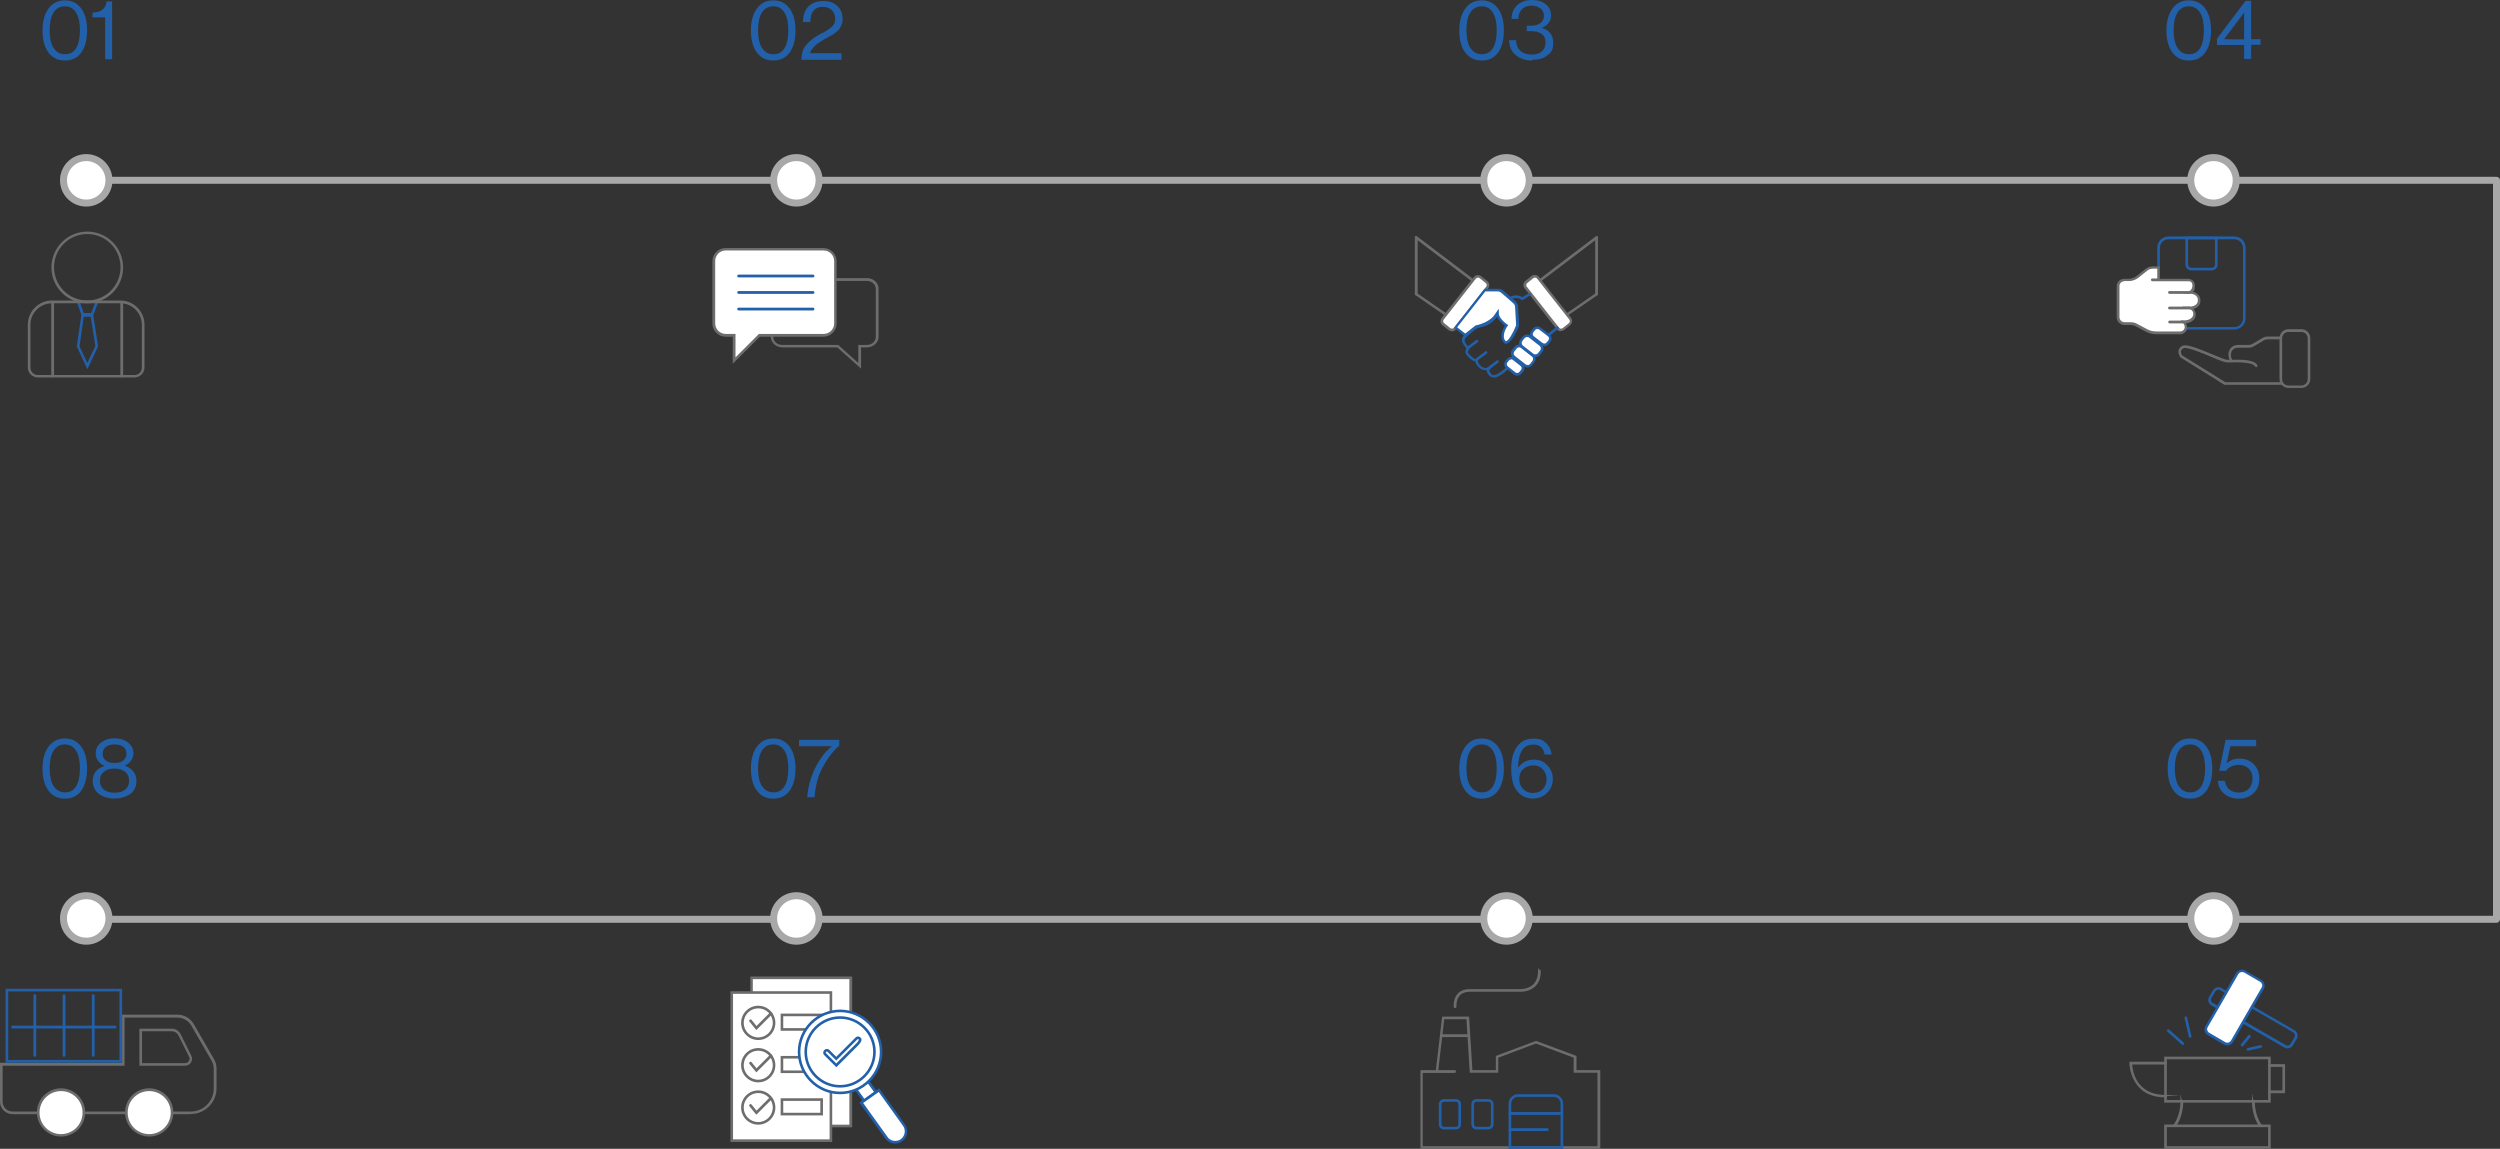 <?xml version="1.0" encoding="UTF-8"?>
<svg id="_레이어_1" xmlns="http://www.w3.org/2000/svg" width="1429.3" height="656.8" version="1.1" viewBox="0 0 1429.3 656.8">
  <rect x="0" y="0" width="1429.3" height="656.8" fill="#333333" stroke="none"/>
  <!-- Generator: Adobe Illustrator 29.4.0, SVG Export Plug-In . SVG Version: 2.1.0 Build 152)  -->
  <path d="M1426.8,105.1H49.3c-1.1,0-2-.9-2-2s.9-2,2-2h1377.5c1.1,0,2,.9,2,2s-.9,2-2,2Z" fill="#a8a8a8"/>
  <path d="M1427.3,527.6H49.7c-1.1,0-2-.9-2-2s.9-2,2-2h1377.5c1.1,0,2,.9,2,2s-.9,2-2,2h.1Z" fill="#a8a8a8"/>
  <path d="M1427.3,527.1c-1.1,0-2-.9-2-2V103.1c0-1.1.9-2,2-2s2,.9,2,2v422c0,1.1-.9,2-2,2Z" fill="#a8a8a8"/>
  <g>
    <circle cx="49.3" cy="103.1" r="13" fill="#fff"/>
    <path d="M49.3,118.1c-8.3,0-15-6.7-15-15s6.7-15,15-15,15,6.7,15,15-6.7,15-15,15ZM49.3,92.1c-6.1,0-11,4.9-11,11s4.9,11,11,11,11-4.9,11-11-4.9-11-11-11Z" fill="#a8a8a8"/>
  </g>
  <g>
    <circle cx="49.3" cy="525.1" r="13" fill="#fff"/>
    <path d="M49.3,540.1c-8.3,0-15-6.7-15-15s6.7-15,15-15,15,6.7,15,15-6.7,15-15,15ZM49.3,514.1c-6.1,0-11,4.9-11,11s4.9,11,11,11,11-4.9,11-11-4.9-11-11-11Z" fill="#a8a8a8"/>
  </g>
  <g>
    <circle cx="455.3" cy="103.1" r="13" fill="#fff"/>
    <path d="M455.3,118.1c-8.3,0-15-6.7-15-15s6.7-15,15-15,15,6.7,15,15-6.7,15-15,15ZM455.3,92.1c-6.1,0-11,4.9-11,11s4.9,11,11,11,11-4.9,11-11-4.9-11-11-11Z" fill="#a8a8a8"/>
  </g>
  <g>
    <circle cx="455.3" cy="525.1" r="13" fill="#fff"/>
    <path d="M455.3,540.1c-8.3,0-15-6.7-15-15s6.7-15,15-15,15,6.7,15,15-6.7,15-15,15ZM455.3,514.1c-6.1,0-11,4.9-11,11s4.9,11,11,11,11-4.9,11-11-4.9-11-11-11Z" fill="#a8a8a8"/>
  </g>
  <g>
    <circle cx="861.3" cy="103.1" r="13" fill="#fff"/>
    <path d="M861.3,118.1c-8.3,0-15-6.7-15-15s6.7-15,15-15,15,6.7,15,15-6.7,15-15,15ZM861.3,92.1c-6.1,0-11,4.9-11,11s4.9,11,11,11,11-4.9,11-11-4.9-11-11-11Z" fill="#a8a8a8"/>
  </g>
  <g>
    <circle cx="861.3" cy="525.1" r="13" fill="#fff"/>
    <path d="M861.3,540.1c-8.3,0-15-6.7-15-15s6.7-15,15-15,15,6.7,15,15-6.7,15-15,15ZM861.3,514.1c-6.1,0-11,4.9-11,11s4.9,11,11,11,11-4.9,11-11-4.9-11-11-11Z" fill="#a8a8a8"/>
  </g>
  <g>
    <circle cx="1265.5" cy="103.1" r="13" fill="#fff"/>
    <path d="M1265.5,118.1c-8.3,0-15-6.7-15-15s6.7-15,15-15,15,6.7,15,15-6.7,15-15,15ZM1265.5,92.1c-6.1,0-11,4.9-11,11s4.9,11,11,11,11-4.9,11-11-4.9-11-11-11Z" fill="#a8a8a8"/>
  </g>
  <g>
    <circle cx="1265.5" cy="525.1" r="13" fill="#fff"/>
    <path d="M1265.5,540.1c-8.3,0-15-6.7-15-15s6.7-15,15-15,15,6.7,15,15-6.7,15-15,15ZM1265.5,514.1c-6.1,0-11,4.9-11,11s4.9,11,11,11,11-4.9,11-11-4.9-11-11-11Z" fill="#a8a8a8"/>
  </g>
  <g>
    <path d="M37.1,34.6c-4,0-7.1-1.5-9.4-4.6s-3.4-7.3-3.4-12.6,1.2-9.5,3.5-12.6C30.1,1.7,33.2.2,37.1.2s7,1.5,9.3,4.6c2.3,3.1,3.4,7.3,3.4,12.6s-1.1,9.5-3.3,12.6c-2.2,3.1-5.4,4.6-9.4,4.6h0ZM30.7,27.4c1.5,2.4,3.6,3.6,6.5,3.6s5-1.2,6.4-3.6,2.1-5.8,2.1-10.1-.7-7.6-2.2-10.1c-1.5-2.4-3.6-3.6-6.4-3.6s-5,1.2-6.5,3.6-2.2,5.8-2.2,10.1.7,7.6,2.2,10.1h.1Z" fill="#2260aa"/>
    <path d="M60.1,33.8V9.9h-7.2v-2.7c4.9-.1,7.6-2.3,8.1-6.4h3.1v33.1h-4v-.1Z" fill="#2260aa"/>
  </g>
  <g>
    <path d="M442.1,34.6c-4,0-7.1-1.5-9.4-4.6s-3.4-7.3-3.4-12.6,1.2-9.5,3.5-12.6c2.3-3.1,5.4-4.6,9.3-4.6s7,1.5,9.3,4.6,3.4,7.3,3.4,12.6-1.1,9.5-3.3,12.6-5.4,4.6-9.4,4.6h0ZM435.7,27.4c1.5,2.4,3.6,3.6,6.5,3.6s5-1.2,6.4-3.6,2.1-5.8,2.1-10.1-.7-7.6-2.2-10.1c-1.5-2.4-3.6-3.6-6.4-3.6s-5,1.2-6.5,3.6-2.2,5.8-2.2,10.1.7,7.6,2.2,10.1h.1Z" fill="#2260aa"/>
    <path d="M458.2,33.8c0-2,.4-3.8,1-5.3s1.6-2.9,3-4.2c1.4-1.3,2.5-2.2,3.4-2.8.8-.6,2.2-1.4,4.3-2.6l.1-.1h.5c2.5-1.5,4.3-2.7,5.4-3.8,1.1-1.1,1.6-2.5,1.6-4.3s-.6-3.6-1.9-4.9c-1.3-1.2-3-1.9-5.2-1.9s-4,.7-5.2,2.1c-1.2,1.3-1.9,3.5-1.9,6.6h-4.2c0-3.9,1-6.8,3.1-8.9,2.1-2,4.9-3.1,8.5-3.1s6,.9,8,2.8c2,1.9,3,4.3,3,7.2s-.2,2.3-.5,3.3c-.4,1-.7,1.8-1.1,2.4s-1.1,1.3-2.1,2.1c-1,.8-1.8,1.3-2.3,1.6-.5.3-1.5.8-2.9,1.6-.3.2-.5.3-.7.4-1.5.9-2.8,1.6-3.8,2.3-1,.6-2.1,1.5-3.1,2.7-1.1,1.1-1.8,2.3-2.1,3.4h18v3.8h-22.8l-.1-.4h0Z" fill="#2260aa"/>
  </g>
  <g>
    <path d="M847.1,34.6c-4,0-7.1-1.5-9.4-4.6-2.3-3.1-3.4-7.3-3.4-12.6s1.2-9.5,3.5-12.6c2.3-3.1,5.4-4.6,9.3-4.6s7,1.5,9.3,4.6,3.4,7.3,3.4,12.6-1.1,9.5-3.3,12.6-5.4,4.6-9.4,4.6h0ZM840.7,27.4c1.5,2.4,3.6,3.6,6.5,3.6s5-1.2,6.4-3.6,2.1-5.8,2.1-10.1-.7-7.6-2.2-10.1c-1.5-2.4-3.6-3.6-6.4-3.6s-5,1.2-6.5,3.6-2.2,5.8-2.2,10.1.7,7.6,2.2,10.1h.1Z" fill="#2260aa"/>
    <path d="M875.9,34.6c-3.7,0-6.8-1-9.3-3.1-2.5-2-3.7-4.9-3.8-8.5h4c0,2.6.9,4.6,2.5,6.1,1.6,1.4,3.8,2.1,6.5,2.1s4.3-.6,5.7-1.8c1.4-1.2,2.1-2.9,2.1-5.2s-.7-3.7-2.2-4.8c-1.5-1.1-3.6-1.6-6.4-1.6h-2.1v-3.1h2c2.5,0,4.4-.5,5.8-1.5,1.3-1,2-2.4,2-4.2s-.7-3.2-2-4.2c-1.4-1-3.1-1.6-5.1-1.6s-4.2.7-5.5,2.1c-1.3,1.4-2,3.2-2,5.5h-3.9c0-3.3,1.1-5.9,3.2-7.8C869.5,1,872.3,0,875.9,0s5.7.8,7.8,2.4c2.1,1.6,3.1,3.8,3.1,6.6s-1.8,5.7-5.4,6.9h0c4.4,1.3,6.6,4.1,6.6,8.5s-1.1,5.5-3.3,7.2c-2.2,1.8-5,2.6-8.5,2.6l-.3.4h0Z" fill="#2260aa"/>
  </g>
  <g>
    <path d="M1251.4,34.6c-4,0-7.1-1.5-9.4-4.6s-3.4-7.3-3.4-12.6,1.2-9.5,3.5-12.6c2.3-3.1,5.4-4.6,9.3-4.6s7,1.5,9.3,4.6,3.4,7.3,3.4,12.6-1.1,9.5-3.3,12.6c-2.2,3.1-5.4,4.6-9.4,4.6ZM1245,27.4c1.5,2.4,3.6,3.6,6.5,3.6s5-1.2,6.4-3.6,2.1-5.8,2.1-10.1-.7-7.6-2.2-10.1c-1.5-2.4-3.6-3.6-6.4-3.6s-5,1.2-6.5,3.6-2.2,5.8-2.2,10.1.7,7.6,2.2,10.1h.1Z" fill="#2260aa"/>
    <path d="M1283,33.8v-8.1h-15.5v-3.6l16.3-21.6h3.2v21.9h5.4v3.2h-5.4v8.1h-3.9s-.1.1-.1.1ZM1271.4,22.4h0c0,.1,11.6.1,11.6.1V7.2h0l-11.5,15.3-.1-.1Z" fill="#2260aa"/>
  </g>
  <g>
    <path d="M37.1,456.6c-4,0-7.1-1.5-9.4-4.6s-3.4-7.3-3.4-12.6,1.2-9.5,3.5-12.6,5.4-4.6,9.3-4.6,7,1.5,9.3,4.6,3.4,7.3,3.4,12.6-1.1,9.5-3.3,12.6-5.4,4.6-9.4,4.6h0ZM30.7,449.4c1.5,2.4,3.6,3.6,6.5,3.6s5-1.2,6.4-3.6,2.1-5.8,2.1-10.1-.7-7.6-2.2-10.1c-1.5-2.4-3.6-3.6-6.4-3.6s-5,1.2-6.5,3.6-2.2,5.8-2.2,10.1.7,7.6,2.2,10.1h.1Z" fill="#2260aa"/>
    <path d="M65.6,456.6c-1.6,0-3.1-.2-4.5-.6s-2.8-.9-4-1.7c-1.2-.8-2.2-1.8-3-3.2-.7-1.3-1.1-2.9-1.1-4.7,0-4.2,2.3-7.1,6.8-8.5h0c-1.6-.8-2.8-1.7-3.7-2.9-.9-1.2-1.4-2.6-1.4-4.3,0-2.6,1-4.6,3.1-6.2s4.6-2.4,7.7-2.4,5.7.8,7.7,2.4,3.1,3.6,3.1,6.2-1.7,5.7-5,7h0c2,.7,3.6,1.8,4.8,3.2s1.9,3.3,1.9,5.4c0,3.5-1.2,6-3.6,7.7-2.4,1.6-5.3,2.5-8.7,2.5l-.1.1ZM65.6,453.2c2.6,0,4.6-.6,6-1.8,1.5-1.2,2.2-2.9,2.2-5s-.7-3.9-2.2-5.1-3.5-1.9-6.2-1.9-4.6.6-6.1,1.9c-1.5,1.2-2.2,3-2.2,5.1s.7,3.8,2.2,5,3.6,1.8,6.2,1.8h.1ZM60.5,434.8c1.2,1,2.9,1.4,5,1.4s3.8-.5,5-1.4c1.2-1,1.8-2.3,1.8-3.9s-.6-3-1.8-3.9c-1.2-1-2.9-1.4-5-1.4s-3.8.5-5,1.4c-1.2,1-1.8,2.3-1.8,3.9s.6,3,1.8,3.9Z" fill="#2260aa"/>
  </g>
  <g>
    <path d="M442.1,456.6c-4,0-7.1-1.5-9.4-4.6s-3.4-7.3-3.4-12.6,1.2-9.5,3.5-12.6,5.4-4.6,9.3-4.6,7,1.5,9.3,4.6,3.4,7.3,3.4,12.6-1.1,9.5-3.3,12.6-5.4,4.6-9.4,4.6h0ZM435.7,449.4c1.5,2.4,3.6,3.6,6.5,3.6s5-1.2,6.4-3.6,2.1-5.8,2.1-10.1-.7-7.6-2.2-10.1c-1.5-2.4-3.6-3.6-6.4-3.6s-5,1.2-6.5,3.6-2.2,5.8-2.2,10.1.7,7.6,2.2,10.1h.1Z" fill="#2260aa"/>
    <path d="M461.5,455.8c.4-5.7,1.9-11.2,4.5-16.6,2.7-5.4,5.9-9.6,9.6-12.6h-18.8v-3.6h23v3.3c-3.7,3.3-6.9,7.5-9.6,12.6-2.7,5.2-4.1,10.8-4.5,16.9h-4.3.1,0Z" fill="#2260aa"/>
  </g>
  <g>
    <path d="M847.1,456.6c-4,0-7.1-1.5-9.4-4.6-2.3-3.1-3.4-7.3-3.4-12.6s1.2-9.5,3.5-12.6,5.4-4.6,9.3-4.6,7,1.5,9.3,4.6,3.4,7.3,3.4,12.6-1.1,9.5-3.3,12.6-5.4,4.6-9.4,4.6h0ZM840.7,449.4c1.5,2.4,3.6,3.6,6.5,3.6s5-1.2,6.4-3.6,2.1-5.8,2.1-10.1-.7-7.6-2.2-10.1c-1.5-2.4-3.6-3.6-6.4-3.6s-5,1.2-6.5,3.6-2.2,5.8-2.2,10.1.7,7.6,2.2,10.1h.1Z" fill="#2260aa"/>
    <path d="M876.9,456.6c-3.4,0-6.1-1-8.2-2.9-1.7-1.5-2.9-3.4-3.6-5.7-.7-2.3-1.1-5.2-1.1-8.7,0-5.2,1.1-9.4,3.3-12.4,2.2-3.1,5.3-4.6,9.4-4.6s5.5.9,7.3,2.6,2.8,3.9,3.1,6.5h-4c-.2-1.6-.8-3-1.9-4.1-1.1-1.1-2.6-1.6-4.4-1.6-3.1,0-5.3,1.1-6.7,3.4s-2.1,5.6-2.2,9.8h0c2.2-3,5.2-4.6,9-4.6s5.6,1.1,7.7,3.2c2.1,2.2,3.2,4.8,3.2,7.8s-1,5.7-3.2,7.9c-2.2,2.2-4.8,3.3-7.8,3.3l.1.1h0ZM876.8,453.3c2.1,0,3.9-.7,5.3-2.2,1.4-1.5,2.1-3.3,2.1-5.6s-.7-4.2-2.2-5.7c-1.4-1.5-3.2-2.2-5.4-2.2s-4.3.7-5.8,2.2c-1.5,1.4-2.2,3.3-2.2,5.7s.8,4.2,2.3,5.7,3.5,2.2,5.8,2.2l.1-.1h0Z" fill="#2260aa"/>
  </g>
  <g>
    <path d="M1252.1,456.6c-4,0-7.1-1.5-9.4-4.6s-3.4-7.3-3.4-12.6,1.2-9.5,3.5-12.6,5.4-4.6,9.3-4.6,7,1.5,9.3,4.6,3.4,7.3,3.4,12.6-1.1,9.5-3.3,12.6c-2.2,3.1-5.4,4.6-9.4,4.6ZM1245.7,449.4c1.5,2.4,3.6,3.6,6.5,3.6s5-1.2,6.4-3.6,2.1-5.8,2.1-10.1-.7-7.6-2.2-10.1c-1.5-2.4-3.6-3.6-6.4-3.6s-5,1.2-6.5,3.6-2.2,5.8-2.2,10.1.7,7.6,2.2,10.1h.1Z" fill="#2260aa"/>
    <path d="M1280.1,456.6c-3.4,0-6.3-.9-8.5-2.8-2.3-1.9-3.4-4.4-3.6-7.4h4c.3,2.1,1.1,3.7,2.5,4.9,1.4,1.2,3.3,1.8,5.6,1.8s4.2-.7,5.6-2.2,2.1-3.4,2.1-5.8-.7-4.3-2.2-5.7c-1.5-1.4-3.3-2.1-5.5-2.1-3.3,0-5.8,1.1-7.4,3.4h-3.9l3.6-17.7h17.5v3.6h-14.7l-2.2,9.9h0c2-1.9,4.5-2.8,7.5-2.8s5.7,1,7.9,3.1c2.2,2.1,3.3,4.9,3.3,8.4s-1.1,6.2-3.3,8.3c-2.2,2.1-5,3.1-8.5,3.1h.2Z" fill="#2260aa"/>
  </g>
  <g>
    <path d="M49.9,173.4c-11.3,0-20.5-9.2-20.5-20.5s9.2-20.5,20.5-20.5,20.5,9.2,20.5,20.5-9.2,20.5-20.5,20.5ZM49.9,133.8c-10.5,0-19,8.5-19,19s8.5,19,19,19,19-8.5,19-19-8.5-19-19-19Z" fill="#6d6d6d"/>
    <path d="M53,180.5h-6.3l-2.7-7.6c-.1-.4,0-.8.5-1,.4-.1.8,0,1,.5l2.4,6.6h4.2l2.6-6.7c.1-.4.6-.6,1-.4.4.1.6.6.4,1l-2.9,7.6h-.2Z" fill="#2260aa"/>
    <path d="M49.9,211l-6-13,2.7-18.4h6.6l2.9,18.4-6.1,13h-.1ZM45.4,197.8l4.5,9.7,4.6-9.7-2.6-16.7h-4l-2.4,16.7h-.1Z" fill="#2260aa"/>
    <path d="M69.6,215.8c-.4,0-.8-.3-.8-.8v-41.9c0-.4.3-.8.8-.8s.8.3.8.8v41.9c0,.4-.3.8-.8.8h0Z" fill="#6d6d6d"/>
    <path d="M30.1,215.8c-.4,0-.8-.3-.8-.8v-41.9c0-.4.3-.8.8-.8s.8.3.8.8v41.9c0,.4-.3.8-.8.8h0Z" fill="#6d6d6d"/>
    <path d="M76.9,215.8H21.6c-3.1,0-5.7-2.5-5.7-5.7v-24.5c0-7.6,6.2-13.8,13.8-13.8h39.1c7.6,0,13.8,6.2,13.8,13.8v24.5c0,3.1-2.5,5.7-5.7,5.7h0ZM29.7,173.4c-6.8,0-12.3,5.5-12.3,12.3v24.5c0,2.3,1.9,4.2,4.2,4.2h55.3c2.3,0,4.2-1.9,4.2-4.2v-24.5c0-6.8-5.5-12.3-12.3-12.3H29.7Z" fill="#6d6d6d"/>
  </g>
  <g>
    <path d="M492.2,210.7l-13.5-12.1h-31.4c-3.6,0-6.6-2.7-6.6-6v-27.6c0-3.3,3-6,6.6-6h48.4c3.6,0,6.6,2.7,6.6,6v27.6c0,3.3-3,6-6.6,6h-3.4v12.1h-.1ZM447.2,160.6c-2.8,0-5.1,2-5.1,4.5v27.6c0,2.5,2.3,4.5,5.1,4.5h32l11.5,10.3v-10.3h4.9c2.8,0,5.1-2,5.1-4.5v-27.6c0-2.5-2.3-4.5-5.1-4.5h-48.4Z" fill="#6d6d6d"/>
    <g>
      <path d="M470.9,142.4h-56c-3.7,0-6.8,3-6.8,6.8v35.7c0,3.7,3,6.8,6.8,6.8h4.8v14.5l14.5-14.5h36.7c3.7,0,6.8-3,6.8-6.8v-35.7c0-3.7-3-6.8-6.8-6.8Z" fill="#fff"/>
      <path d="M418.9,208v-15.5h-4.1c-4.1,0-7.5-3.4-7.5-7.5v-35.7c0-4.1,3.4-7.5,7.5-7.5h56c4.1,0,7.5,3.4,7.5,7.5v35.7c0,4.1-3.4,7.5-7.5,7.5h-36.4l-15.5,15.5ZM414.9,143.2c-3.3,0-6,2.7-6,6v35.7c0,3.3,2.7,6,6,6h5.6v13.4l13.4-13.4h37c3.3,0,6-2.7,6-6v-35.7c0-3.3-2.7-6-6-6h-56Z" fill="#6d6d6d"/>
    </g>
    <path d="M464.8,158.6h-42.5c-.4,0-.8-.3-.8-.8s.3-.8.8-.8h42.5c.4,0,.8.3.8.8s-.3.8-.8.8Z" fill="#2260aa"/>
    <path d="M464.8,168h-42.5c-.4,0-.8-.3-.8-.8s.3-.8.8-.8h42.5c.4,0,.8.3.8.8s-.3.8-.8.8Z" fill="#2260aa"/>
    <path d="M464.8,177.5h-42.5c-.4,0-.8-.3-.8-.8s.3-.8.8-.8h42.5c.4,0,.8.3.8.8s-.3.8-.8.8Z" fill="#2260aa"/>
  </g>
  <g>
    <g>
      <line x1="841.9" y1="160.3" x2="809.7" y2="135.8" fill="none"/>
      <path d="M841.9,161c-.2,0-.3,0-.5-.2l-32.3-24.5c-.3-.3-.4-.7-.1-1.1.2-.3.7-.4,1.1-.1l32.3,24.5c.3.3.4.7.1,1.1-.1.2-.4.3-.6.3Z" fill="#6d6d6d"/>
    </g>
    <g>
      <line x1="809.7" y1="168" x2="826.4" y2="179.6" fill="none"/>
      <path d="M826.4,180.4c-.1,0-.3,0-.4-.1l-16.8-11.6c-.3-.2-.4-.7-.2-1s.7-.4,1-.2l16.8,11.6c.3.2.4.7.2,1-.1.2-.4.3-.6.3Z" fill="#6d6d6d"/>
    </g>
    <g>
      <rect x="820.43" y="168.86" width="34.3" height="9" rx="2.3" ry="2.3" transform="translate(184.34 725.51) rotate(-51.9)" fill="#fff"/>
      <path d="M830.1,189.4c-.7,0-1.3-.2-1.9-.6l-3.5-2.8c-1.3-1-1.5-2.9-.5-4.2l18.4-23.4c1-1.3,2.9-1.5,4.2-.5l3.5,2.8c1.3,1,1.5,2.9.5,4.2h0l-18.4,23.4c-.6.8-1.5,1.2-2.4,1.2l.1-.1h0ZM845,158.7c-.4,0-.9.2-1.2.6l-18.4,23.4c-.5.7-.4,1.6.3,2.1l3.5,2.8c.7.5,1.6.4,2.1-.3l18.4-23.4c.5-.7.4-1.6-.3-2.1l-3.5-2.8c-.3-.2-.6-.3-.9-.3h0ZM850.3,164.4h0Z" fill="#6d6d6d"/>
    </g>
    <g>
      <line x1="912.9" y1="135.8" x2="880.6" y2="160.3" fill="none"/>
      <path d="M880.6,161c-.2,0-.5-.1-.6-.3-.3-.3-.2-.8.1-1.1l32.3-24.5c.3-.2.8-.2,1.1.1s.2.8-.1,1.1l-32.3,24.5c-.1.1-.3.2-.5.2h0Z" fill="#6d6d6d"/>
    </g>
    <g>
      <line x1="912.9" y1="168" x2="896.1" y2="179.6" fill="none"/>
      <path d="M896.1,180.4c-.2,0-.5-.1-.6-.3-.2-.3-.2-.8.2-1l16.8-11.6c.3-.2.8-.1,1,.2s.2.8-.2,1l-16.8,11.6c-.1,0-.3.1-.4.1h0Z" fill="#6d6d6d"/>
    </g>
    <g>
      <rect x="880.45" y="156.12" width="9" height="34.3" rx="2.3" ry="2.3" transform="translate(81.64 582.96) rotate(-38.1)" fill="#fff"/>
      <path d="M892.4,189.4c-.9,0-1.8-.4-2.4-1.2l-18.4-23.4c-.5-.6-.7-1.4-.6-2.2,0-.8.5-1.5,1.1-2l3.5-2.8c1.3-1,3.2-.8,4.2.5l18.4,23.4c1,1.3.8,3.2-.5,4.2l-3.5,2.8c-.6.4-1.2.6-1.9.6l.1.1h0ZM877.6,158.7c-.3,0-.7.1-.9.3l-3.5,2.8c-.3.2-.5.6-.6,1,0,.4,0,.8.3,1.1l18.4,23.4c.5.7,1.5.8,2.1.3l3.5-2.8c.7-.5.8-1.5.3-2.1l-18.4-23.4c-.3-.4-.7-.6-1.2-.6h0Z" fill="#6d6d6d"/>
    </g>
    <path d="M853.8,215.8c-.8,0-1.5-.3-2.1-.8-1.2-1.2-1.8-2.3-1.8-3.4-1.2.1-2.9,0-4.6-1.8-1.3-1.3-1.8-2.4-1.8-3.2-.5,0-1-.2-1.7-.6-1-.6-2-1.6-2.9-2.6-1-1-1.3-2.2-.9-3.4.1-.4.3-.7.4-.9-1.8-1.9-2.6-3.4-2.6-4.8,0-1.8,1.5-3,3.2-4.4.7-.6,1.6-1.3,2.4-2.1,1.6-1.6,3.3-2,5.1-2.4,2.9-.7,6.3-1.5,10.3-8.6,2.5-4.6,5.4-7.2,8.6-7.8,2.4-.5,4.2.4,5,.9l3.7-2.3c.3-.2.8-.1,1,.2.2.4.1.8-.2,1l-4.6,2.9-.4-.3s-1.8-1.4-4.3-.9c-2.7.5-5.2,2.9-7.5,7.1-4.3,7.8-8.2,8.7-11.2,9.4-1.6.4-3.1.7-4.4,2-.9.9-1.7,1.6-2.5,2.2-1.5,1.2-2.6,2.2-2.7,3.3,0,1,.8,2.4,2.6,4.2l.5.5-.5.5c-.2.2-1.3,1.5,0,2.8.9.9,1.9,1.9,2.7,2.4,1,.6,1.3.3,1.4.2l1.1,1.1c-.2.3-.3,1.2,1.3,2.8,2.1,2.1,4.2,1.2,4.3,1.1l4-1.9-3.1,3.1c-.2.3-.3,1.2,1.3,2.8,1.5,1.5,6-1.9,8-3.9l29-23.4c.3-.3.8-.2,1.1.1s.2.8-.1,1.1l-29,23.3s-1.6,1.6-3.6,2.9-3.2,1.7-4.3,1.7l-.2-.1h0Z" fill="#2260aa"/>
    <path d="M839.3,199.7c-.2,0-.5-.1-.6-.3-.2-.3-.2-.8.1-1.1l5.2-3.9c.3-.2.8-.2,1,.1s.2.8-.1,1.1l-5.2,3.9c-.1.1-.3.1-.4.1v.1h0Z" fill="#2260aa"/>
    <path d="M844.5,206.2c-.2,0-.5-.1-.6-.3-.2-.3-.2-.8.1-1.1l5.2-3.9c.3-.2.8-.2,1,.1s.2.8-.1,1.1l-5.2,3.9c-.1.1-.3.1-.4.1v.1h0Z" fill="#2260aa"/>
    <path d="M851,211.3c-.2,0-.5-.1-.6-.3-.2-.3-.2-.8.1-1l5.2-3.9c.3-.2.8-.2,1,.2.2.3.2.8-.1,1l-5.2,3.9c-.1.1-.3.1-.4.1Z" fill="#2260aa"/>
    <g>
      <path d="M849.1,165.9h7.4c.9,0,1.8.3,2.5.9l6.8,5.9c.8.7,1.3,1.7,1.3,2.7l.6,10.6s-5.2,12.9-7.7,9,1.3-9,1.3-9c0,0-5.1-3.5-5.1-6.9l-.7,1s-2.4,4.7-11.2,6.6l-6.3,5-5.6-4.5,16.8-21.4-.1.1h0Z" fill="#fff"/>
      <path d="M861.1,196.6c-.5,0-1.2-.2-1.7-1.1-2.3-3.5-.1-7.7.9-9.3-1.1-.9-3.5-2.9-4.5-5.2-.8,1.2-3.8,4.8-11.2,6.4l-6.6,5.3-6.7-5.3,17.4-22.3h7.8c1.1,0,2.2.4,3,1.1l6.8,5.9c.9.8,1.5,2,1.6,3.2l.6,10.8v.2c-.7,1.7-4.2,9.9-7.2,10.2h-.2v.1h0ZM856.9,176.8v2.4c0,2.5,3.5,5.4,4.8,6.3l.6.4-.5.6s-3.5,4.8-1.3,8.2c.3.4.5.4.5.4,1.4-.1,4.1-4.8,5.8-9.1l-.6-10.5c0-.8-.4-1.6-1.1-2.2l-6.8-5.9c-.6-.5-1.3-.8-2-.8h-7.1l-16.1,20.5,4.6,3.6,6-4.7h.2c8.3-1.8,10.7-6.2,10.7-6.2l2.1-3.1.2.1h0Z" fill="#2260aa"/>
    </g>
    <g>
      <rect x="862.65" y="204.34" width="6.2" height="10.3" rx="2.4" ry="2.4" transform="translate(166.69 761.52) rotate(-51.9)" fill="#fff"/>
      <path d="M867.4,214.8c-.7,0-1.4-.2-1.9-.7l-4.3-3.4c-1.4-1.1-1.6-3.1-.5-4.4l.9-1.1c1.1-1.4,3.1-1.6,4.4-.5l4.3,3.4c1.4,1.1,1.6,3.1.5,4.4l-.9,1.1c-.6.8-1.6,1.2-2.5,1.2ZM864,205.5c-.5,0-1,.2-1.3.6l-.9,1.1c-.6.7-.4,1.8.3,2.3l4.3,3.4c.7.6,1.8.4,2.3-.3l.9-1.1c.6-.7.4-1.8-.3-2.3l-4.3-3.4c-.3-.2-.7-.4-1-.4v.1h0Z" fill="#2260aa"/>
    </g>
    <g>
      <rect x="867.32" y="197.18" width="7.2" height="12.9" rx="2.6" ry="2.6" transform="translate(173.29 763.34) rotate(-51.9)" fill="#fff"/>
      <path d="M873.3,210.1c-.7,0-1.4-.2-2.1-.7l-6.1-4.8c-.7-.5-1.1-1.3-1.3-2.2-.1-.9.1-1.8.7-2.5l1.3-1.6c1.1-1.4,3.2-1.7,4.7-.6l6.1,4.8c.7.5,1.1,1.3,1.3,2.2.1.9-.1,1.8-.7,2.5l-1.3,1.6c-.7.8-1.6,1.3-2.6,1.3h0ZM868.5,198.6h-.2c-.5,0-.9.3-1.2.7l-1.3,1.6c-.3.4-.4.9-.4,1.4s.3.9.7,1.2l6.1,4.8c.4.3.9.4,1.4.4s.9-.3,1.2-.7l1.3-1.6c.3-.4.4-.9.4-1.4s-.3-.9-.7-1.2l-6.1-4.8c-.3-.3-.7-.4-1.1-.4h-.1Z" fill="#2260aa"/>
    </g>
    <g>
      <rect x="871.78" y="191.28" width="7.3" height="12.9" rx="2.7" ry="2.7" transform="translate(179.66 764.63) rotate(-51.9)" fill="#fff"/>
      <path d="M877.8,204.2c-.7,0-1.5-.2-2.1-.7l-5.9-4.6c-.7-.6-1.2-1.4-1.3-2.3-.1-.9.1-1.8.7-2.5l1.2-1.5c1.2-1.5,3.3-1.8,4.8-.6l5.9,4.6c1.5,1.2,1.8,3.3.6,4.8l-1.2,1.5c-.7.9-1.7,1.3-2.7,1.3ZM876.6,202.2c.8.7,2.1.5,2.7-.3l1.2-1.5c.7-.8.5-2.1-.3-2.7l-5.9-4.6c-.8-.7-2.1-.5-2.7.3l-1.2,1.5c-.3.4-.5.9-.4,1.4s.3,1,.7,1.3l5.9,4.6Z" fill="#2260aa"/>
    </g>
    <g>
      <rect x="877.62" y="186.79" width="6.4" height="11" rx="2.5" ry="2.5" transform="translate(186.01 766.79) rotate(-51.9)" fill="#fff"/>
      <path d="M882.8,197.9c-.7,0-1.4-.2-2-.7l-4.8-3.7c-1.4-1.1-1.7-3.1-.5-4.5l.9-1.1c.5-.7,1.3-1.1,2.2-1.2.9-.1,1.7.1,2.4.7l4.8,3.7c1.4,1.1,1.7,3.1.5,4.5l-.9,1.1c-.5.7-1.3,1.1-2.2,1.2h-.4ZM879,188.1h-.2c-.5,0-.9.3-1.2.7l-.9,1.1c-.6.8-.5,1.9.3,2.4l4.8,3.7c.4.3.8.4,1.3.4s.9-.3,1.2-.7l.9-1.1c.6-.8.5-1.9-.3-2.4l-4.8-3.7c-.3-.2-.7-.4-1.1-.4Z" fill="#2260aa"/>
    </g>
    <path d="M809.7,168.9c-.4,0-.8-.3-.8-.8v-32.1c0-.4.3-.8.8-.8s.8.3.8.8v32.1c0,.4-.3.8-.8.8h0Z" fill="#6d6d6d"/>
    <path d="M912.8,168.9c-.4,0-.8-.3-.8-.8v-32.1c0-.4.3-.8.8-.8s.8.3.8.8v32.1c0,.4-.3.8-.8.8h0Z" fill="#6d6d6d"/>
  </g>
  <g>
    <path d="M1277.45,188.4h-37.7c-3.5,0-6.4-2.9-6.4-6.4v-40.4c0-3.5,2.9-6.4,6.4-6.4h37.7c3.5,0,6.4,2.9,6.4,6.4v40.4c0,3.5-2.9,6.4-6.4,6.4h0ZM1239.75,136.8c-2.7,0-4.9,2.2-4.9,4.9v40.4c0,2.7,2.2,4.9,4.9,4.9h37.7c2.7,0,4.9-2.2,4.9-4.9v-40.4c0-2.7-2.2-4.9-4.9-4.9h-37.7Z" fill="#2260aa"/>
    <path d="M1264.45,154.6h-11.6c-1.9,0-3.4-1.5-3.4-3.4v-15.9h18.4v15.9c0,1.9-1.5,3.4-3.4,3.4ZM1250.95,136.8v14.4c0,1.1.9,1.9,1.9,1.9h11.6c1.1,0,1.9-.9,1.9-1.9v-14.4h-15.4Z" fill="#2260aa"/>
    <g>
      <path d="M1230.65,160.1h20.5s3.1,0,3.1,3.1-2.2,4-2.2,4c0,0,5.3,0,5.3,4.4s-5.3,4.5-5.3,4.5c0,0,2.7.9,2.7,3.6s-2.7,4.5-6.2,4.5c0,0,2.4,2.4.8,4.7-.7,1-1.8,1.5-3,1.5h-13.4c-2,0-3.9-.5-5.6-1.4l-5.6-3c-1.1-.6-2.4-.9-3.6-.9h-3.3c-2,0-3.6-1.6-3.6-3.6v-17.8c0-1.9,1.5-3.4,3.4-3.4h2.6c1.8,0,3.6-.6,5-1.8l5-4c1.1-.9,2.4-1.3,3.8-1.3h3.2v7.1" fill="#fff"/>
      <path d="M1246.15,191.1h-13.4c-2.1,0-4.1-.5-6-1.5l-5.6-3c-1-.5-2.1-.8-3.3-.8h-3.3c-2.4,0-4.4-2-4.4-4.4v-17.8c0-2.3,1.9-4.2,4.2-4.2h2.6c1.7,0,3.3-.6,4.6-1.6l5-4c1.2-1,2.7-1.5,4.2-1.5h4v7.1h16.2c1.3,0,3.9.8,3.9,3.9s-.5,2.8-1.1,3.5c2,.5,4.3,1.9,4.3,5s-2.1,4.3-4,4.9c.7.7,1.3,1.7,1.3,3.1,0,2.7-2.2,4.7-5.6,5.1.7,1.2,1.1,2.9,0,4.5-.8,1.1-2.1,1.8-3.6,1.8v-.1h0ZM1214.45,160.8c-1.5,0-2.7,1.2-2.7,2.7v17.8c0,1.6,1.3,2.9,2.9,2.9h3.3c1.4,0,2.8.3,4,1l5.6,3c1.6.9,3.4,1.3,5.3,1.3h13.4c1,0,1.9-.4,2.4-1.2,1.2-1.8-.6-3.7-.7-3.8l-1.3-1.3h1.8c3.2,0,5.5-1.5,5.5-3.7s-2.1-2.8-2.2-2.8l-4.2-1.4h4.4c.2,0,4.6,0,4.6-3.7s-4.4-3.7-4.6-3.7h-3.9l3.6-1.4s1.8-.8,1.8-3.3-2-2.4-2.4-2.4h-20.5c-.4,0-.8-.3-.8-.8s.3-.8.8-.8h2.8v-5.6h-2.5c-1.2,0-2.4.4-3.3,1.2l-5,4c-1.6,1.2-3.5,1.9-5.5,1.9h-2.6v.1h0Z" fill="#6d6d6d"/>
    </g>
    <path d="M1251.95,168h-11.6c-.4,0-.8-.3-.8-.8s.3-.8.8-.8h11.6c.4,0,.8.3.8.8s-.3.8-.8.8Z" fill="#6d6d6d"/>
    <path d="M1251.95,176.9h-11.6c-.4,0-.8-.3-.8-.8s.3-.8.8-.8h11.6c.4,0,.8.3.8.8s-.3.8-.8.8Z" fill="#6d6d6d"/>
    <path d="M1248.45,184.9h-8c-.4,0-.8-.3-.8-.8s.3-.8.8-.8h8c.4,0,.8.3.8.8s-.3.8-.8.8Z" fill="#6d6d6d"/>
    <path d="M1315.75,221.8h-7.4c-2.8,0-5.1-2.3-5.1-5.1v-23.4c0-2.8,2.3-5.1,5.1-5.1h7.4c2.8,0,5.1,2.3,5.1,5.1v23.4c0,2.8-2.3,5.1-5.1,5.1ZM1308.35,189.8c-2,0-3.6,1.6-3.6,3.6v23.4c0,2,1.6,3.6,3.6,3.6h7.4c2,0,3.6-1.6,3.6-3.6v-23.4c0-2-1.6-3.6-3.6-3.6h-7.4Z" fill="#6d6d6d"/>
    <path d="M1275.55,206.7c-.3,0-.6-.2-.7-.5-1.5-3.6-.6-5.8.4-7.1,1-1.2,2.6-1.9,4.3-1.9h6.1c.8,0,1.5-.2,2.2-.6l5.7-3.4c.9-.5,1.9-.8,2.9-.8h7.5c.4,0,.8.3.8.8s-.3.8-.8.8h-7.5c-.8,0-1.5.2-2.2.6l-5.7,3.4c-.9.5-1.9.8-2.9.8h-6.1c-1.3,0-2.4.5-3.2,1.4-1.1,1.4-1.2,3.3-.2,5.6.2.4,0,.8-.4,1h-.3l.1-.1h0Z" fill="#6d6d6d"/>
    <path d="M1304.05,220h-32.3l-25.2-15.7h0c0-.2-1.5-2.1-1-4.1.3-1.1,1-1.9,2.2-2.5,2.3-1.1,8.4,1.3,16.9,4.8,3.7,1.6,7.6,3.2,8.7,3.2h1.7c6.7-.2,13.9-.1,15.5,3.1.2.4,0,.8-.3,1-.4.2-.8,0-1-.3-1.3-2.6-10.3-2.4-14.2-2.3h-1.8c-1.4,0-4.4-1.2-9.3-3.3-5.5-2.3-13.8-5.7-15.6-4.8-.8.4-1.2.9-1.4,1.5-.3,1.1.5,2.3.7,2.6l24.6,15.3h31.8c.4,0,.8.3.8.8s-.3.8-.8.8v-.1h0Z" fill="#6d6d6d"/>
  </g>
  <g>
    <path d="M914.8,656.8h-102.7v-45h8.8l3.6-30.6h15.4l1.9,30.6h13.4v-8.1l23-8.6,23.1,8.6v8.1h13.6v45h-.1ZM813.6,655.3h99.7v-42h-13.6v-8.6l-21.6-8.1-21.5,8.1v8.6h-16.3l-1.9-30.6h-12.7l-3.4,29.1h9.3c.4,0,.8.3.8.8s-.3.8-.8.8h-18.2v42l.2-.1Z" fill="#6d6d6d"/>
    <path d="M839.2,592.9h-14.8c-.4,0-.8-.3-.8-.8s.3-.8.8-.8h14.8c.4,0,.8.3.8.8s-.3.8-.8.8Z" fill="#6d6d6d"/>
    <path d="M831.8,576.3c-.4,0-.7-.3-.7-.7,0-.2-.4-4.6,2.3-7.5,1.6-1.7,3.9-2.6,6.8-2.6h28.4c.1,0,4.7.3,7.8-2.5,1.9-1.8,2.9-4.4,2.9-7.8s.3-.8.8-.8.8.3.8.8c0,3.9-1.1,6.9-3.4,8.9-3.6,3.3-8.7,2.9-8.9,2.9h-28.3c-2.5,0-4.4.7-5.7,2.1-2.3,2.5-1.9,6.4-1.9,6.4,0,.4-.3.8-.7.8h-.2,0Z" fill="#6d6d6d"/>
    <path d="M851,645.7h-6.9c-1.6,0-2.9-1.3-2.9-2.9v-11.5c0-1.6,1.3-2.9,2.9-2.9h6.9c1.6,0,2.9,1.3,2.9,2.9v11.5c0,1.6-1.3,2.9-2.9,2.9ZM844.1,629.9c-.8,0-1.4.6-1.4,1.4v11.5c0,.8.6,1.4,1.4,1.4h6.9c.8,0,1.4-.6,1.4-1.4v-11.5c0-.8-.6-1.4-1.4-1.4h-6.9Z" fill="#2260aa"/>
    <path d="M832.4,645.7h-6.9c-1.6,0-2.9-1.3-2.9-2.9v-11.5c0-1.6,1.3-2.9,2.9-2.9h6.9c1.6,0,2.9,1.3,2.9,2.9v11.5c0,1.6-1.3,2.9-2.9,2.9ZM825.5,629.9c-.8,0-1.4.6-1.4,1.4v11.5c0,.8.6,1.4,1.4,1.4h6.9c.8,0,1.4-.6,1.4-1.4v-11.5c0-.8-.6-1.4-1.4-1.4h-6.9Z" fill="#2260aa"/>
    <path d="M893.7,656.8h-31.2v-25.8c0-3,2.4-5.4,5.4-5.4h20.4c3,0,5.4,2.4,5.4,5.4v25.8h0ZM864,655.3h28.2v-24.3c0-2.1-1.7-3.9-3.9-3.9h-20.4c-2.1,0-3.9,1.7-3.9,3.9v24.3h0Z" fill="#2260aa"/>
    <path d="M892.9,637.4h-29.7c-.4,0-.8-.3-.8-.8s.3-.8.8-.8h29.7c.4,0,.8.3.8.8s-.3.8-.8.8Z" fill="#2260aa"/>
    <path d="M884.6,646.6h-21.3c-.4,0-.8-.3-.8-.8s.3-.8.8-.8h21.3c.4,0,.8.3.8.8s-.3.8-.8.8Z" fill="#2260aa"/>
  </g>
  <g>
    <g>
      <rect x="429.7" y="559.1" width="56.7" height="84.7" fill="#fff"/>
      <path d="M487.2,644.5h-58.2v-86.2h58.2v86.2ZM430.4,643h55.2v-83.2h-55.2v83.2Z" fill="#6d6d6d"/>
    </g>
    <g>
      <rect x="418.3" y="567.4" width="56.7" height="84.7" fill="#fff"/>
      <path d="M475.8,652.9h-58.2v-86.2h58.2v86.2ZM419.1,651.4h55.2v-83.2h-55.2v83.2Z" fill="#6d6d6d"/>
    </g>
    <path d="M433.5,594.6c-5.4,0-9.8-4.4-9.8-9.8s4.4-9.8,9.8-9.8,9.8,4.4,9.8,9.8-4.4,9.8-9.8,9.8ZM433.5,576.5c-4.6,0-8.3,3.7-8.3,8.3s3.7,8.3,8.3,8.3,8.3-3.7,8.3-8.3-3.7-8.3-8.3-8.3Z" fill="#6d6d6d"/>
    <path d="M432.4,588.9l-3.9-4.8c-.3-.3-.2-.8.1-1.1s.8-.2,1.1.1l2.8,3.5,7.7-7.7c.3-.3.8-.3,1.1,0s.3.8,0,1.1l-8.9,8.9h0Z" fill="#6d6d6d"/>
    <path d="M475.8,589.3h-29.5v-9.8h29.5v9.8ZM447.8,587.8h26.5v-6.8h-26.5v6.8Z" fill="#6d6d6d"/>
    <path d="M433.5,618.8c-5.4,0-9.8-4.4-9.8-9.8s4.4-9.8,9.8-9.8,9.8,4.4,9.8,9.8-4.4,9.8-9.8,9.8ZM433.5,600.7c-4.6,0-8.3,3.7-8.3,8.3s3.7,8.3,8.3,8.3,8.3-3.7,8.3-8.3-3.7-8.3-8.3-8.3Z" fill="#6d6d6d"/>
    <path d="M432.4,613.1l-3.9-4.8c-.3-.3-.2-.8.1-1.1s.8-.2,1.1.1l2.8,3.5,7.7-7.7c.3-.3.8-.3,1.1,0s.3.8,0,1.1l-8.9,8.9h0Z" fill="#6d6d6d"/>
    <path d="M475.8,613.5h-29.5v-9.8h29.5v9.8ZM447.8,612h26.5v-6.8h-26.5v6.8Z" fill="#6d6d6d"/>
    <path d="M433.5,643c-5.4,0-9.8-4.4-9.8-9.8s4.4-9.8,9.8-9.8,9.8,4.4,9.8,9.8-4.4,9.8-9.8,9.8ZM433.5,624.9c-4.6,0-8.3,3.7-8.3,8.3s3.7,8.3,8.3,8.3,8.3-3.7,8.3-8.3-3.7-8.3-8.3-8.3Z" fill="#6d6d6d"/>
    <path d="M432.4,637.3l-3.9-4.8c-.3-.3-.2-.8.1-1.1s.8-.2,1.1.1l2.8,3.5,7.7-7.7c.3-.3.8-.3,1.1,0s.3.8,0,1.1l-8.9,8.9h0Z" fill="#6d6d6d"/>
    <path d="M470.5,637.7h-24.2v-9.8h24.2v9.8ZM447.8,636.2h21.2v-6.8h-21.2v6.8Z" fill="#6d6d6d"/>
    <g>
      <rect x="490.12" y="617.58" width="8.3" height="10.6" transform="translate(-270.21 404.14) rotate(-35.6)" fill="#fff"/>
      <path d="M493.9,630.4l-7-9.8,8-5.7,7,9.8-8,5.7ZM488.9,620.9l5.3,7.4,5.5-4-5.3-7.4-5.5,4Z" fill="#2260aa"/>
    </g>
    <g>
      <path d="M492.34,630.81l10.08-7.22,14.32,20c1.98,2.76,1.33,6.67-1.43,8.65h0c-2.76,1.98-6.67,1.33-8.65-1.43l-14.32-20h0Z" fill="#fff"/>
      <path d="M511.8,653.8c-2.2,0-4.3-1-5.7-2.9l-14.8-20.6,11.3-8.1,14.8,20.6c2.2,3.1,1.5,7.5-1.6,9.7-1.2.9-2.6,1.3-4,1.3ZM493.5,630.6l13.9,19.4c.8,1.2,2.1,2,3.5,2.2s2.9,0,4.1-.9c2.4-1.8,3-5.2,1.3-7.6l-13.9-19.4-8.9,6.3h0Z" fill="#2260aa"/>
    </g>
    <g>
      <circle cx="480.3" cy="601.4" r="23.4" fill="#fff"/>
      <path d="M480.3,625.6c-13.3,0-24.2-10.9-24.2-24.2s10.9-24.2,24.2-24.2,24.2,10.9,24.2,24.2-10.9,24.2-24.2,24.2ZM480.3,578.7c-12.5,0-22.7,10.2-22.7,22.7s10.2,22.7,22.7,22.7,22.7-10.2,22.7-22.7-10.2-22.7-22.7-22.7Z" fill="#2260aa"/>
    </g>
    <g>
      <circle cx="480.3" cy="601.4" r="19.7" fill="#fff"/>
      <path d="M480.3,621.8c-11.3,0-20.4-9.2-20.4-20.4s9.2-20.4,20.4-20.4,20.4,9.2,20.4,20.4-9.2,20.4-20.4,20.4ZM480.3,582.5c-10.4,0-18.9,8.5-18.9,18.9s8.5,18.9,18.9,18.9,18.9-8.5,18.9-18.9-8.5-18.9-18.9-18.9Z" fill="#2260aa"/>
    </g>
    <path d="M478.1,610.1l-6.6-6.6-.3-.3c-.9-1-.6-2.2.1-2.9s2-.9,2.9,0l3.9,3.9,11-11c.4-.4,1-.7,1.6-.6.6,0,1,.3,1.4.7.9,1,.4,2.4-1.3,4.2l-12.6,12.6h-.1ZM472.7,601.2c-.2,0-.4.1-.4.2-.1.1-.4.4,0,.8l.3.3,5.5,5.5,11.6-11.6c1.1-1.1,1.4-1.9,1.2-2.2,0-.1-.2-.1-.3-.1-.2,0-.3,0-.5.2l-12,12-4.9-4.9c-.1-.1-.3-.2-.4-.2h-.1Z" fill="#2260aa"/>
  </g>
  <g>
    <path d="M109,637H7.2c-4,0-7.2-3.2-7.2-7.2v-22.2h69.8v-27.5h31.7c3.8,0,7.4,2.1,9.3,5.4l11.6,20.1c.9,1.6,1.4,3.5,1.4,5.4v11.2c0,8.1-6.6,14.7-14.7,14.7,0,0-.1.1-.1.1ZM1.5,609.1v20.7c0,3.2,2.6,5.7,5.7,5.7h101.8c7.3,0,13.2-5.9,13.2-13.2v-11.2c0-1.6-.4-3.2-1.2-4.6l-11.6-20.1c-1.6-2.9-4.7-4.6-8-4.6h-30.2v27.5H1.4l.1-.2h0Z" fill="#6d6d6d"/>
    <path d="M105.9,609.3h-26.2v-21.2h18.5c2.2,0,4.1,1.2,5.1,3.2l6.1,12.3c.6,1.2.5,2.7-.2,3.8-.7,1.2-2,1.9-3.4,1.9h.1ZM81.2,607.8h24.7c.9,0,1.6-.4,2.1-1.2.4-.7.5-1.6.1-2.4l-6.1-12.3c-.7-1.4-2.2-2.3-3.8-2.3h-17s0,18.2,0,18.2Z" fill="#6d6d6d"/>
    <g>
      <circle cx="34.9" cy="636" r="13" fill="#fff"/>
      <path d="M34.9,649.8c-7.6,0-13.8-6.2-13.8-13.8s6.2-13.8,13.8-13.8,13.8,6.2,13.8,13.8-6.2,13.8-13.8,13.8ZM34.9,623.8c-6.8,0-12.3,5.5-12.3,12.3s5.5,12.3,12.3,12.3,12.3-5.5,12.3-12.3-5.5-12.3-12.3-12.3Z" fill="#6d6d6d"/>
    </g>
    <g>
      <circle cx="85.3" cy="636" r="13" fill="#fff"/>
      <path d="M85.3,649.8c-7.6,0-13.8-6.2-13.8-13.8s6.2-13.8,13.8-13.8,13.8,6.2,13.8,13.8-6.2,13.8-13.8,13.8ZM85.3,623.8c-6.8,0-12.3,5.5-12.3,12.3s5.5,12.3,12.3,12.3,12.3-5.5,12.3-12.3-5.5-12.3-12.3-12.3Z" fill="#6d6d6d"/>
    </g>
    <path d="M69.8,607.5H3.2v-42.2h66.6s0,42.2,0,42.2ZM4.7,606h63.6v-39.2H4.7v39.2Z" fill="#2260aa"/>
    <path d="M65.8,588H7.2c-.4,0-.8-.3-.8-.8s.3-.8.8-.8h58.6c.4,0,.8.3.8.8s-.3.8-.8.8Z" fill="#2260aa"/>
    <path d="M19.9,604.2c-.4,0-.8-.3-.8-.8v-34.2c0-.4.3-.8.8-.8s.8.3.8.8v34.2c0,.4-.3.8-.8.8Z" fill="#2260aa"/>
    <path d="M36.6,604.2c-.4,0-.8-.3-.8-.8v-34.2c0-.4.3-.8.8-.8s.8.3.8.8v34.2c0,.4-.3.8-.8.8Z" fill="#2260aa"/>
    <path d="M53.3,604.2c-.4,0-.8-.3-.8-.8v-34.2c0-.4.3-.8.8-.8s.8.3.8.8v34.2c0,.4-.3.8-.8.8Z" fill="#2260aa"/>
  </g>
  <g>
    <path d="M1298.21,630.4h-60.9v-26.3h60.9v26.3ZM1238.81,628.9h57.9v-23.3h-57.9v23.3Z" fill="#6d6d6d"/>
    <path d="M1307.81,599.4c-.6,0-1.2-.2-1.8-.5l-41.7-24.1c-.8-.5-1.4-1.2-1.7-2.2-.2-.9-.1-1.9.4-2.7l2.2-3.7c.5-.8,1.2-1.4,2.2-1.7.9-.2,1.9-.1,2.7.4l41.7,24.1c1.7,1,2.3,3.2,1.3,4.9l-2.2,3.7c-.7,1.1-1.9,1.8-3.1,1.8ZM1268.21,565.9h-.5c-.5.1-1,.5-1.2,1l-2.2,3.7c-.3.5-.3,1-.2,1.6.1.5.5,1,1,1.2l41.7,24.1c1,.6,2.2.2,2.8-.8l2.2-3.7c.6-1,.2-2.2-.8-2.8l-41.7-24.1c-.3-.2-.7-.3-1-.3l-.1.1h0Z" fill="#2260aa"/>
    <path d="M1298.21,656.8h-60.9v-13.9h60.9v13.9ZM1238.81,655.3h57.9v-10.9h-57.9v10.9Z" fill="#6d6d6d"/>
    <path d="M1238.01,627.4c-20.3,0-20.6-19.4-20.6-19.6v-.8h20.6c.4,0,.8.3.8.8s-.3.8-.8.8h-19c.2,3.5,2.2,17.4,19,17.4s.8.3.8.8-.3.8-.8.8v-.2Z" fill="#6d6d6d"/>
    <path d="M1306.41,625h-9c-.4,0-.8-.3-.8-.8s.3-.8.8-.8h7.5v-13.4h-7.5c-.4,0-.8-.3-.8-.8s.3-.8.8-.8h9v16.6Z" fill="#6d6d6d"/>
    <path d="M1243.11,644.4c-.2,0-.3,0-.5-.2-.3-.3-.4-.7,0-1.1,0,0,4-4.9,4-13.5s.3-.8.8-.8.8.3.8.8c0,9.2-4.1,14.3-4.3,14.5-.1.2-.4.3-.6.3h-.2Z" fill="#6d6d6d"/>
    <path d="M1292.41,644.4c-.2,0-.4,0-.6-.3-.2-.2-4.3-5.3-4.3-14.5s.3-.8.8-.8.8.3.8.8c0,8.7,3.9,13.5,4,13.5.3.3.2.8,0,1.1-.1.1-.3.2-.5.2h-.2Z" fill="#6d6d6d"/>
    <g>
      <rect x="1256.93" y="567.55" width="41.3" height="16.8" rx="3.1" ry="3.1" transform="translate(140 1394.4) rotate(-60)" fill="#fff"/>
      <path d="M1273.31,597.7c-.7,0-1.3-.2-1.9-.5l-9.1-5.3c-1.9-1.1-2.5-3.4-1.4-5.3l17.5-30.3c.5-.9,1.4-1.5,2.4-1.8s2-.1,2.9.4l9.1,5.3c1.9,1.1,2.5,3.4,1.4,5.3l-17.5,30.3c-.7,1.2-2,1.9-3.4,1.9h0ZM1281.71,555.8h-.6c-.6.2-1.1.6-1.4,1.1l-17.5,30.3c-.7,1.1-.3,2.6.9,3.3l9.1,5.3c1.1.7,2.6.3,3.3-.9l17.5-30.3c.7-1.1.3-2.6-.9-3.3l-9.1-5.3c-.4-.2-.8-.3-1.2-.3l-.1.1h0ZM1293.61,565h0Z" fill="#2260aa"/>
    </g>
    <path d="M1247.91,597.4c-.2,0-.4,0-.5-.2l-8.3-7.4c-.3-.3-.3-.8,0-1.1s.8-.3,1.1,0l8.3,7.4c.3.3.3.8,0,1.1-.1.2-.4.2-.6.2Z" fill="#2260aa"/>
    <path d="M1252.11,593.3c-.3,0-.6-.2-.7-.6l-2.5-10.7c0-.4.2-.8.6-.9.4,0,.8.2.9.6l2.5,10.7c0,.4-.2.8-.6.9h-.2Z" fill="#2260aa"/>
    <path d="M1281.81,598.2c-.2,0-.3,0-.5-.2-.3-.3-.4-.7,0-1.1l4.1-5c.3-.3.7-.4,1.1,0,.3.3.4.7,0,1.1l-4.1,5c-.1.2-.4.3-.6.3v-.1Z" fill="#2260aa"/>
    <path d="M1285.11,600.7c-.3,0-.7-.2-.7-.6s.2-.8.6-.9l7.4-1.7c.4,0,.8.2.9.6,0,.4-.2.8-.6.9l-7.4,1.7h-.2Z" fill="#2260aa"/>
  </g>
</svg>